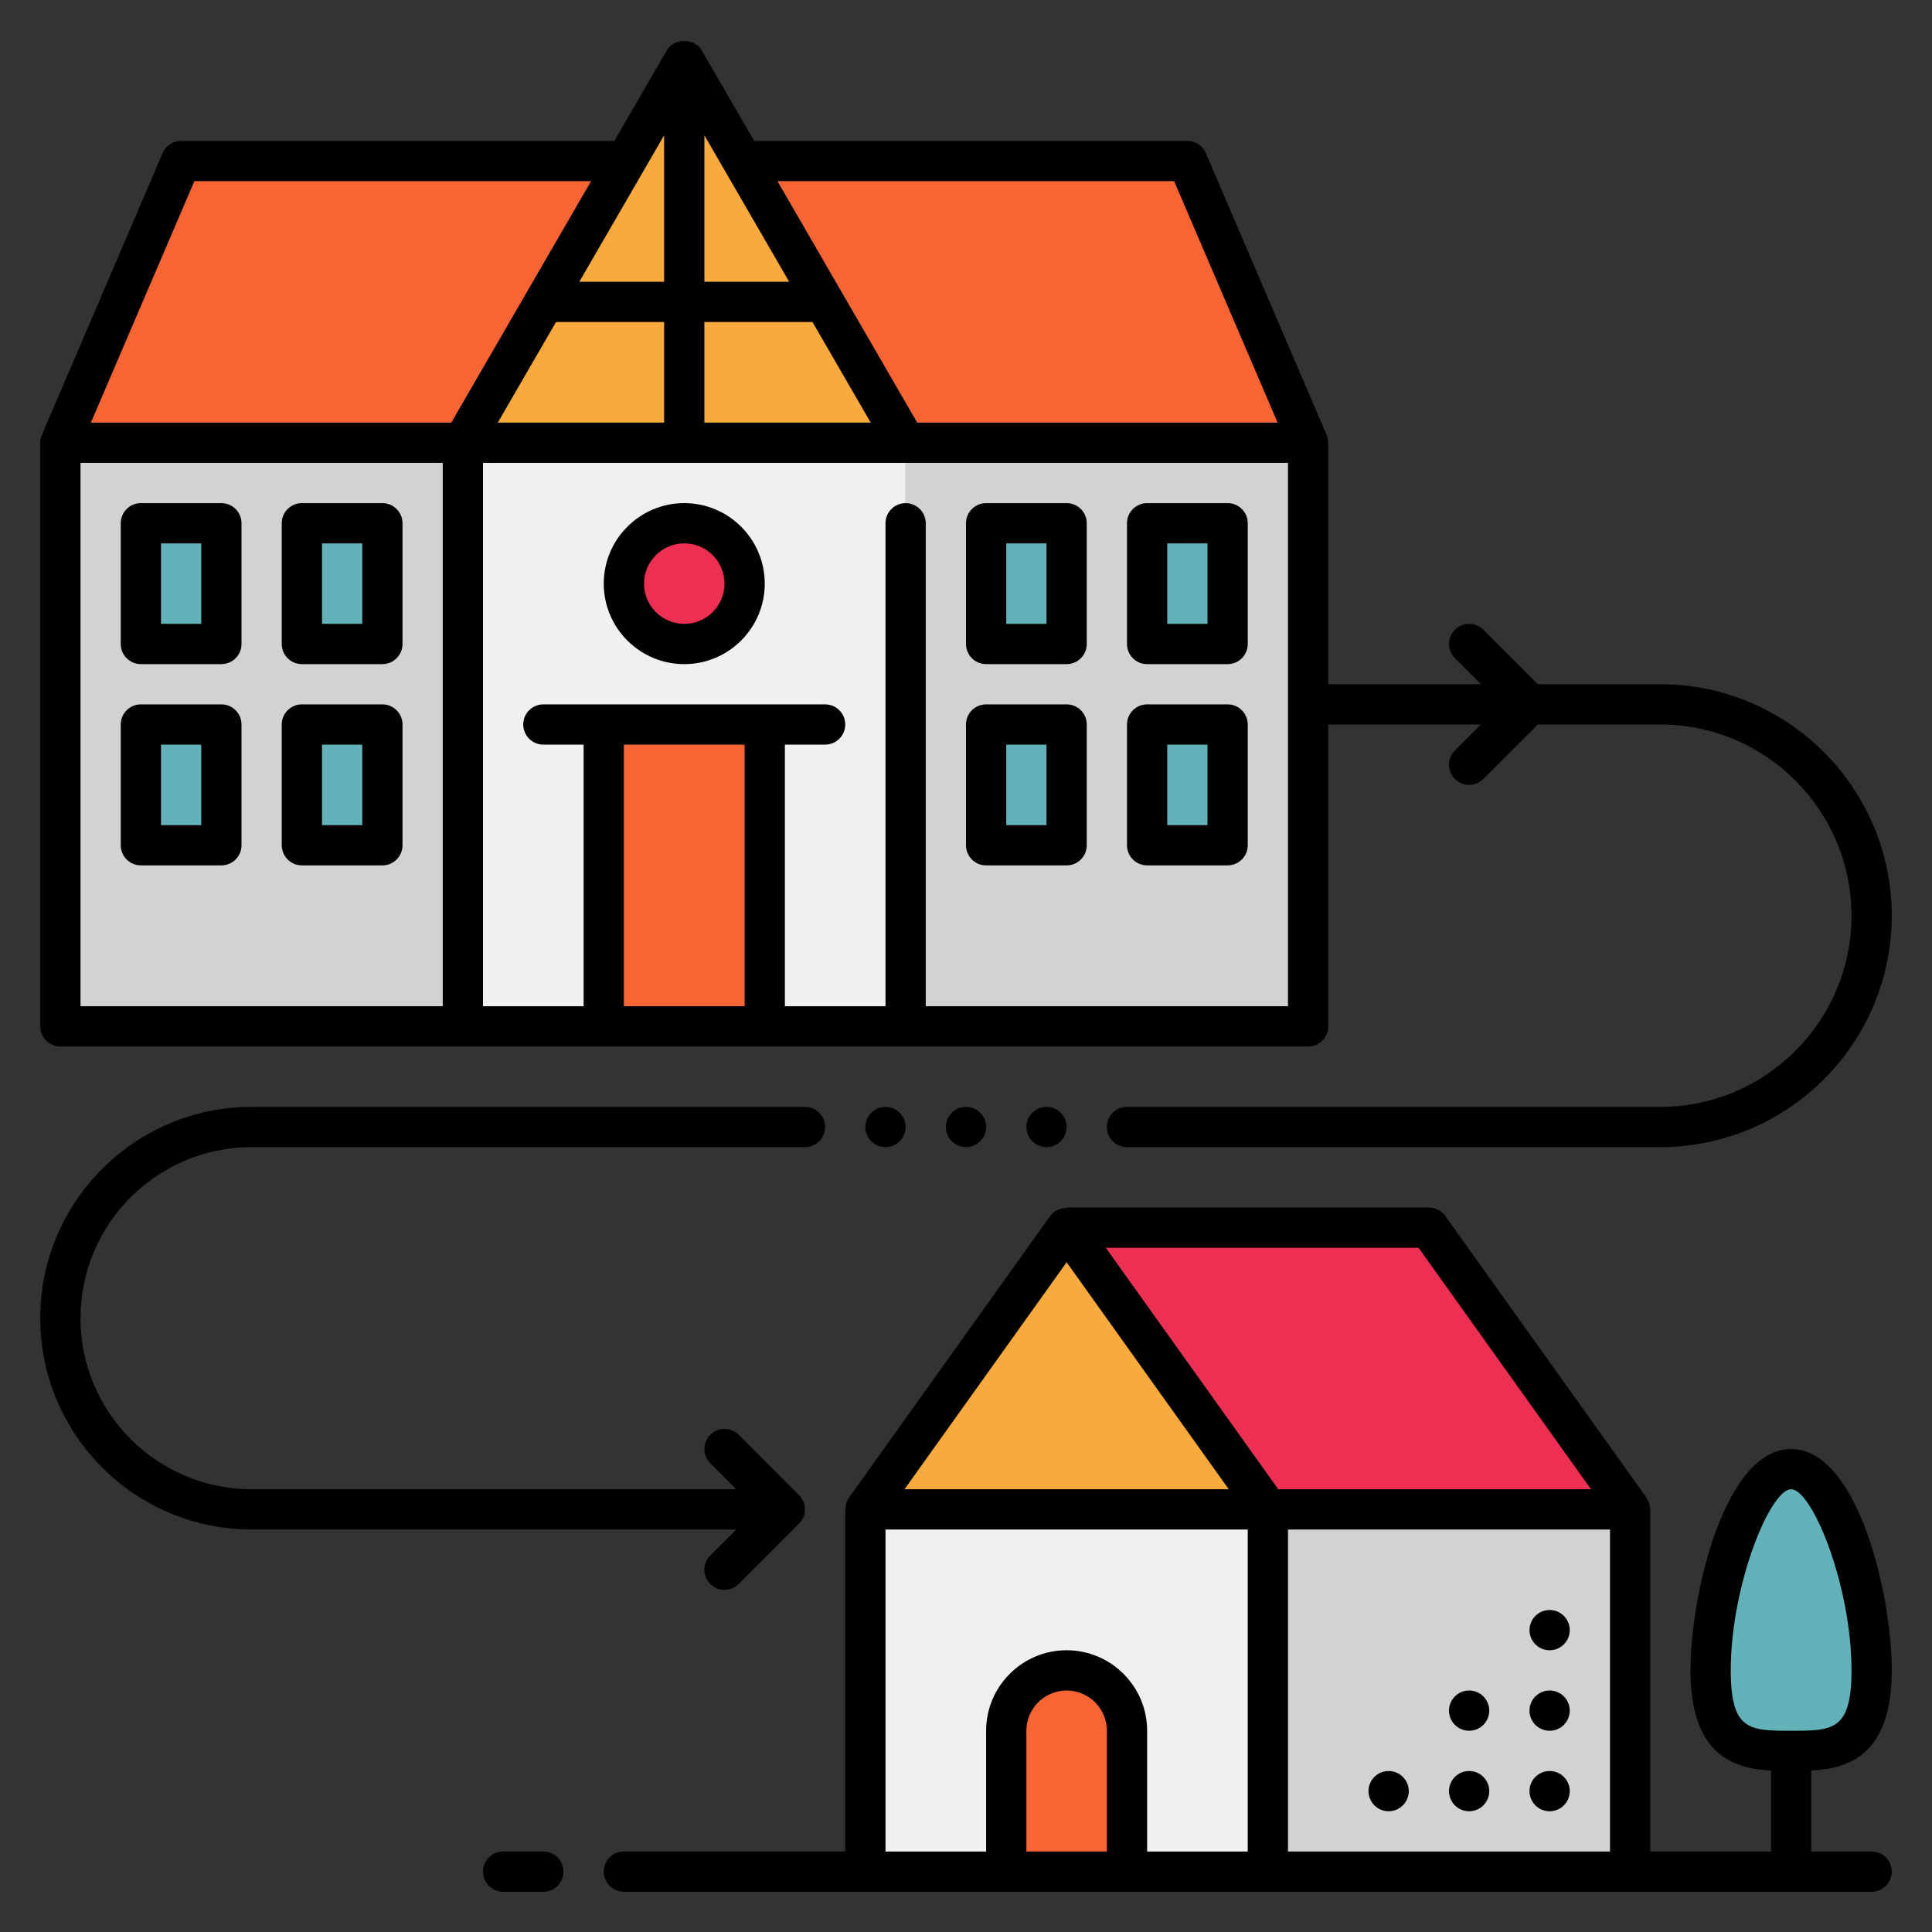 <svg id="Layer_3" enable-background="new 0 0 96 96" height="512" viewBox="0 0 96 96" width="512" xmlns="http://www.w3.org/2000/svg"><rect x="0" y="0" width="96" height="96" fill="#333333" stroke="none"/><path d="m89 73c2.21 0 4 6.13 4 10s-1.79 4-4 4-4-.13-4-4 1.79-10 4-10z" fill="#63b2b9"/><path d="m63 75h18v18h-18z" fill="#d2d2d2"/><path d="m43 75h20v18h-20z" fill="#f0f0f0"/><path d="m53 61 10 14h-20z" fill="#f9aa3d"/><path d="m71 61 10 14h-18l-10-14z" fill="#ec2f53"/><path d="m45 22h20v29h-20z" fill="#d2d2d2"/><path d="m23 22h22v29h-22z" fill="#f0f0f0"/><circle cx="34" cy="29" fill="#ec2f53" r="3"/><path d="m57 36h4v6h-4z" fill="#63b2b9"/><path d="m49 36h4v6h-4z" fill="#63b2b9"/><path d="m57 26h4v6h-4z" fill="#63b2b9"/><path d="m30 36h8v15h-8z" fill="#f66533"/><path d="m49 26h4v6h-4z" fill="#63b2b9"/><path d="m23 22v29h-20v-29z" fill="#d2d2d2"/><g fill="#63b2b9"><path d="m15 36h4v6h-4z"/><path d="m15 26h4v6h-4z"/><path d="m7 36h4v6h-4z"/><path d="m7 26h4v6h-4z"/></g><path d="m45 22h-22l11-19z" fill="#f9aa3d"/><path d="m59 8 6 14h-20l-8.08-13.95.08-.05z" fill="#f66533"/><path d="m31.08 8.05-8.08 13.95h-20l6-14h22z" fill="#f66533"/><path d="m53 83c-1.657 0-3 1.343-3 3v7h6v-7c0-1.657-1.343-3-3-3z" fill="#f66533"/><path d="m3 52h62c.552 0 1-.447 1-1v-15h7.586l-1.293 1.293c-.391.391-.391 1.023 0 1.414.195.196.451.293.707.293s.512-.098.707-.293l2.707-2.707h6.086c5.238 0 9.5 4.262 9.5 9.5s-4.262 9.5-9.5 9.5h-26.5c-.552 0-1 .447-1 1s.448 1 1 1h26.5c6.341 0 11.5-5.159 11.5-11.5s-5.159-11.5-11.5-11.5h-6.086l-2.707-2.707c-.391-.391-1.023-.391-1.414 0s-.391 1.023 0 1.414l1.293 1.293h-7.586v-12h-.007c0-.133-.02-.267-.074-.394l-6-14c-.157-.367-.519-.606-.919-.606h-21.529l-2.606-4.501c-.357-.617-1.373-.617-1.73 0l-2.606 4.501h-21.529c-.4 0-.762.239-.919.607l-6 14c-.051.121-.081.253-.081.393v29c0 .553.448 1 1 1zm1-29h18v27h-18zm39.266-2h-8.266v-5h5.371zm-8.266-7v-7.276l4.213 7.276zm-2 0h-4.213l4.213-7.276zm-5.371 2h5.371v5h-8.266zm9.371 21v13h-6v-13zm27 13h-18v-24c0-.553-.448-1-1-1s-1 .447-1 1v24h-5v-13h2c.552 0 1-.447 1-1s-.448-1-1-1h-14c-.552 0-1 .447-1 1s.448 1 1 1h2v13h-5v-27h21 19zm-5.659-41 5.143 12h-17.908l-6.947-12zm-48.682 0h19.712l-6.947 12h-17.908z"/><path d="m53 25h-4c-.552 0-1 .447-1 1v6c0 .553.448 1 1 1h4c.552 0 1-.447 1-1v-6c0-.552-.448-1-1-1zm-1 6h-2v-4h2z"/><path d="m61 25h-4c-.552 0-1 .447-1 1v6c0 .553.448 1 1 1h4c.552 0 1-.447 1-1v-6c0-.552-.448-1-1-1zm-1 6h-2v-4h2z"/><path d="m53 35h-4c-.552 0-1 .447-1 1v6c0 .553.448 1 1 1h4c.552 0 1-.447 1-1v-6c0-.552-.448-1-1-1zm-1 6h-2v-4h2z"/><path d="m61 35h-4c-.552 0-1 .447-1 1v6c0 .553.448 1 1 1h4c.552 0 1-.447 1-1v-6c0-.552-.448-1-1-1zm-1 6h-2v-4h2z"/><path d="m11 25h-4c-.552 0-1 .447-1 1v6c0 .553.448 1 1 1h4c.552 0 1-.447 1-1v-6c0-.552-.448-1-1-1zm-1 6h-2v-4h2z"/><path d="m19 25h-4c-.552 0-1 .447-1 1v6c0 .553.448 1 1 1h4c.552 0 1-.447 1-1v-6c0-.552-.448-1-1-1zm-1 6h-2v-4h2z"/><path d="m11 35h-4c-.552 0-1 .447-1 1v6c0 .553.448 1 1 1h4c.552 0 1-.447 1-1v-6c0-.552-.448-1-1-1zm-1 6h-2v-4h2z"/><path d="m19 35h-4c-.552 0-1 .447-1 1v6c0 .553.448 1 1 1h4c.552 0 1-.447 1-1v-6c0-.552-.448-1-1-1zm-1 6h-2v-4h2z"/><path d="m34 25c-2.206 0-4 1.794-4 4s1.794 4 4 4 4-1.794 4-4-1.794-4-4-4zm0 6c-1.103 0-2-.897-2-2s.897-2 2-2 2 .897 2 2-.897 2-2 2z"/><path d="m27 92h-2c-.552 0-1 .447-1 1s.448 1 1 1h2c.552 0 1-.447 1-1s-.448-1-1-1z"/><path d="m94 83c0-3.839-1.717-11-5-11s-5 7.161-5 11c0 4.214 2.136 4.874 4 4.978v4.022h-6v-17c0-.217-.084-.407-.201-.571l.015-.01-10-14c-.188-.263-.491-.419-.814-.419h-18v.025c-.313 0-.626.131-.814.394l-10 14c-.123.173-.179.376-.179.581h-.007v17h-11c-.552 0-1 .447-1 1s.448 1 1 1h62c.552 0 1-.447 1-1s-.448-1-1-1h-3v-4.022c1.864-.104 4-.764 4-4.978zm-14.943-9h-15.542l-8.571-12h15.542zm-26.057-11.279 8.057 11.279h-16.113zm-9 13.279h18v16h-5v-6c0-2.206-1.794-4-4-4s-4 1.794-4 4v6h-5zm11 16h-4v-6c0-1.103.897-2 2-2s2 .897 2 2zm9 0v-16h16v16zm22-9c0-4.232 1.957-9 3-9s3 4.768 3 9c0 3-.94 3-3 3s-3 0-3-3z"/><circle cx="44" cy="56" r="1"/><circle cx="48" cy="56" r="1"/><circle cx="52" cy="56" r="1"/><path d="m35.293 77.293c-.391.391-.391 1.023 0 1.414.195.196.451.293.707.293s.512-.098.707-.293l3-3c.391-.391.391-1.023 0-1.414l-3-3c-.391-.391-1.023-.391-1.414 0s-.391 1.023 0 1.414l1.293 1.293h-24.086c-4.687 0-8.5-3.813-8.5-8.5s3.813-8.5 8.5-8.5h27.5c.552 0 1-.447 1-1s-.448-1-1-1h-27.5c-5.789 0-10.5 4.71-10.5 10.5s4.711 10.5 10.5 10.5h24.086z"/><circle cx="77" cy="89" r="1"/><circle cx="73" cy="89" r="1"/><circle cx="69" cy="89" r="1"/><circle cx="77" cy="85" r="1"/><circle cx="73" cy="85" r="1"/><circle cx="77" cy="81" r="1"/></svg>